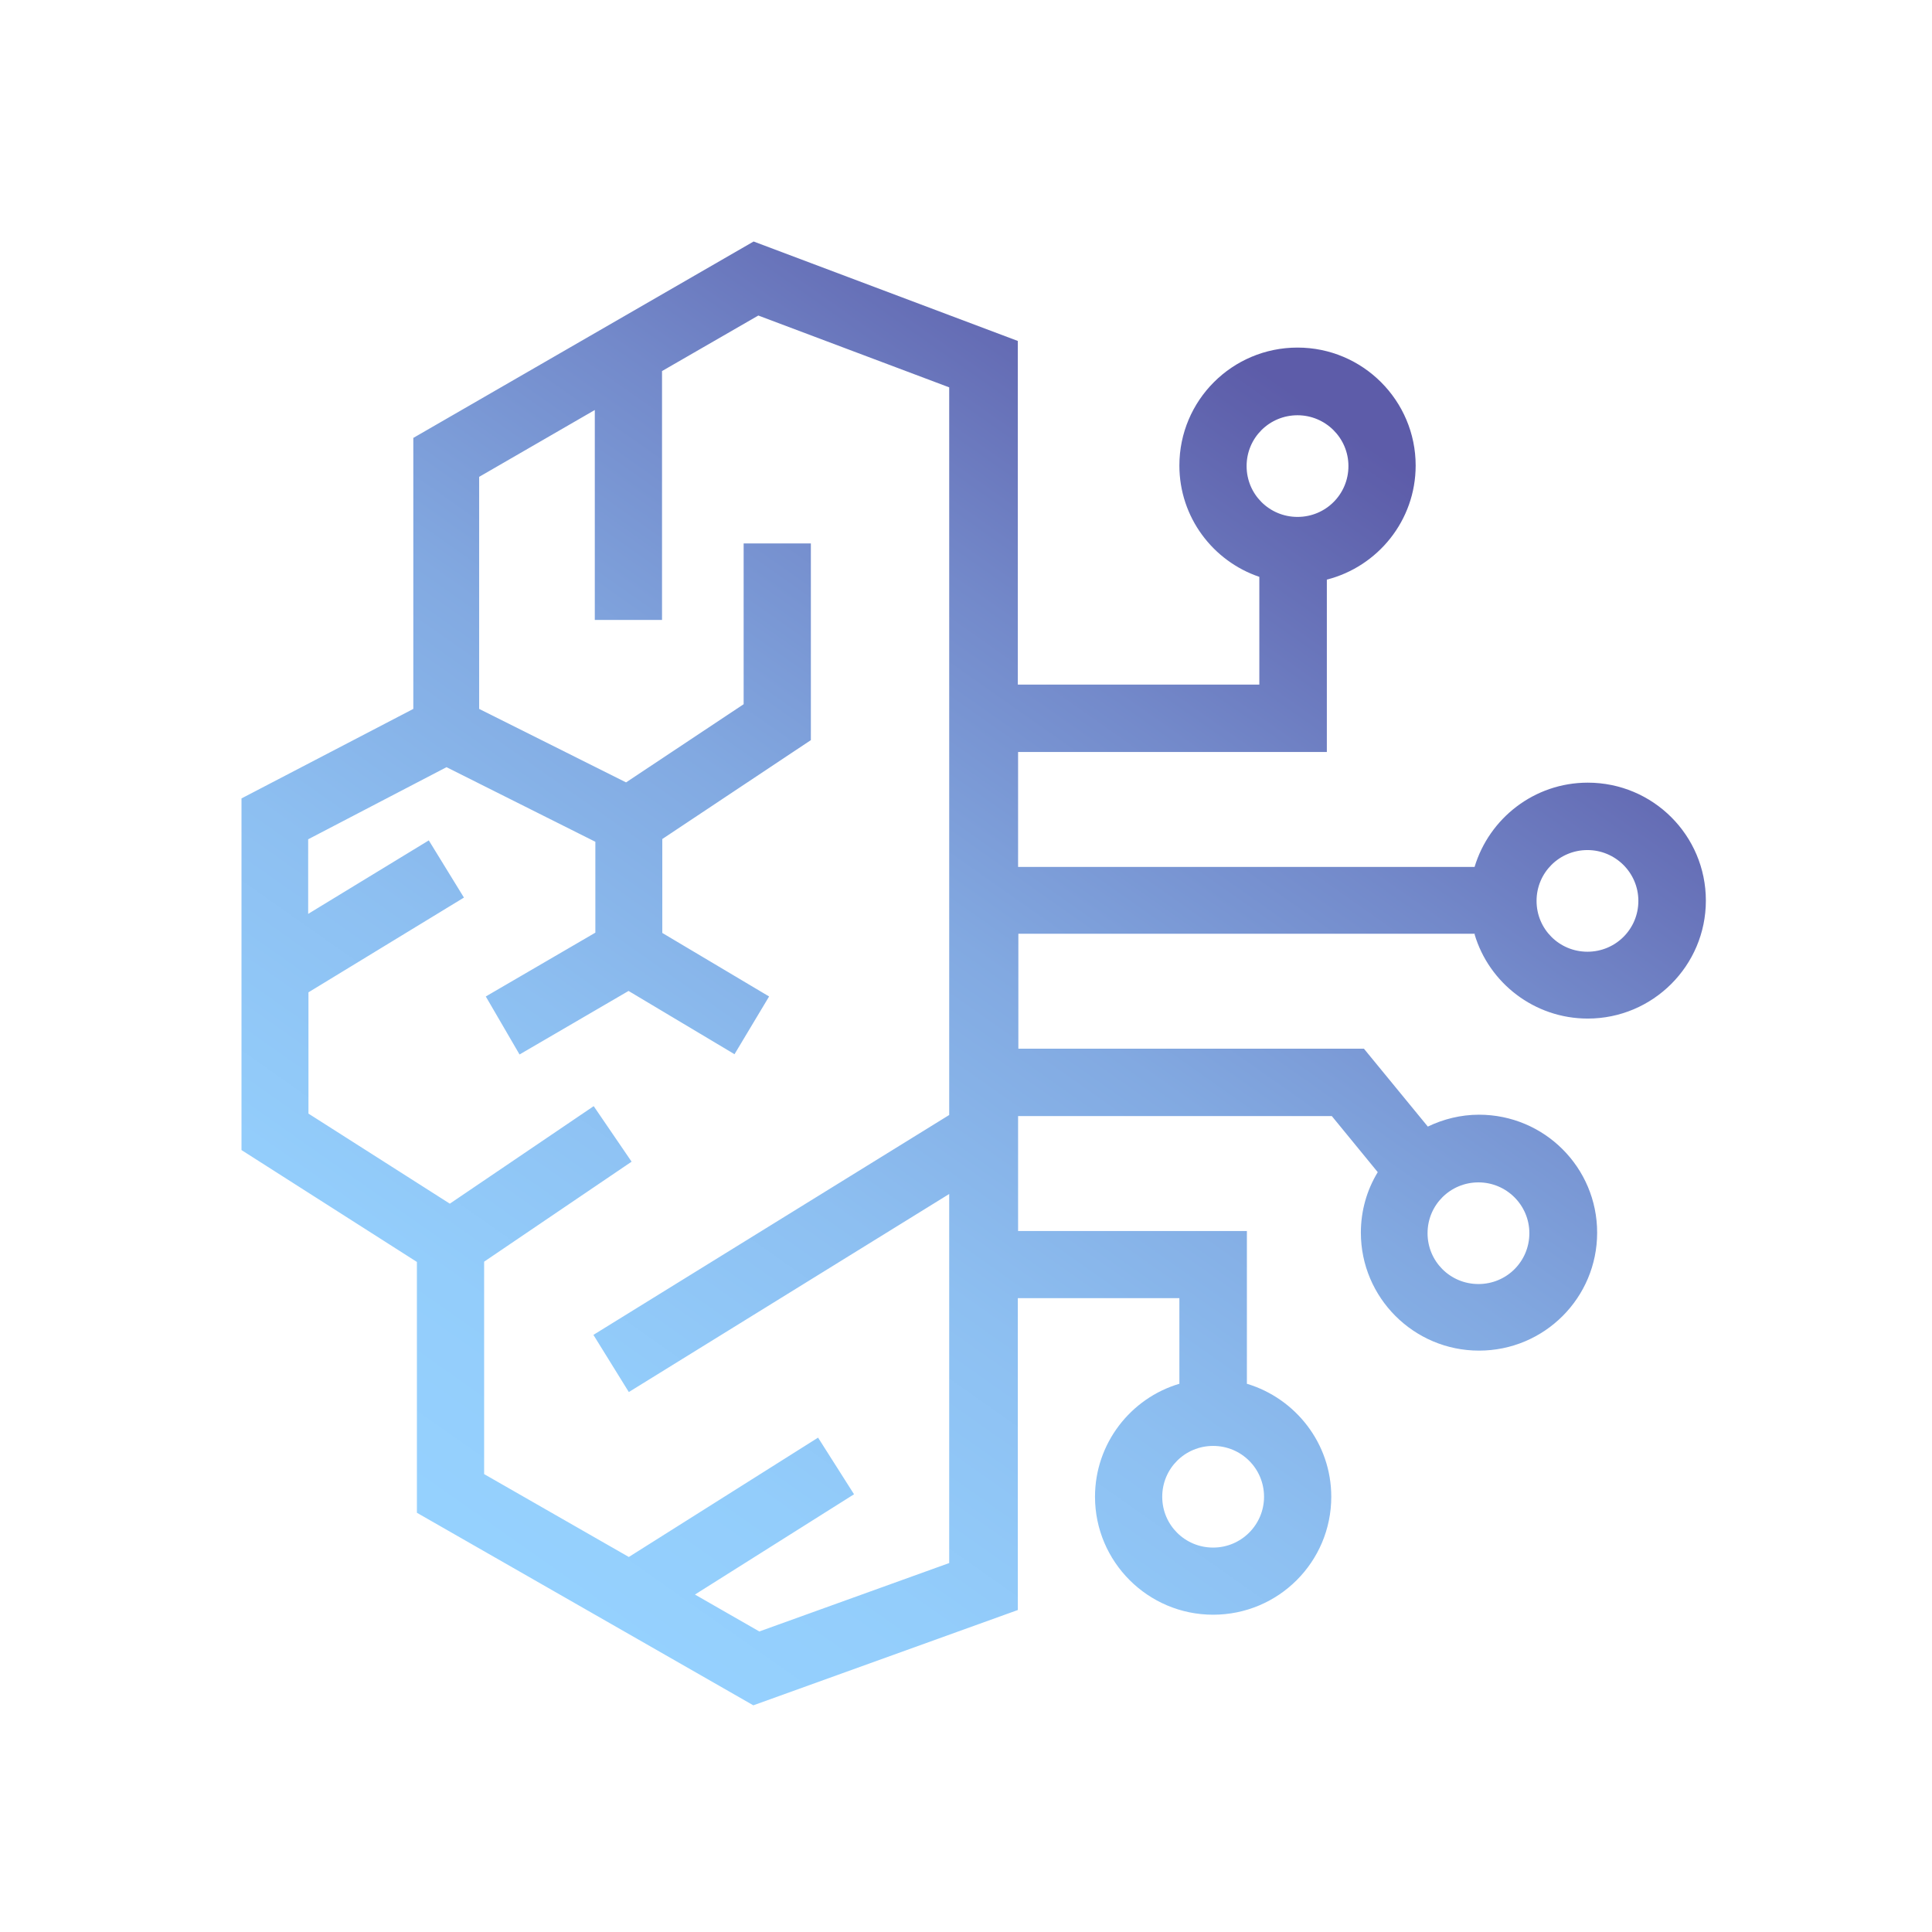 <svg width="128" height="128" viewBox="0 0 128 128" fill="none" xmlns="http://www.w3.org/2000/svg">
<g clip-path="url(#clip0_861_153)">
<path d="M97.695 61.901C98.648 65.122 101.654 67.483 105.192 67.483C109.499 67.483 113.018 63.987 113.018 59.668C113.018 55.349 109.517 51.853 105.192 51.853C101.654 51.853 98.666 54.214 97.695 57.435H67.451V49.822H87.907V38.401C91.279 37.541 93.791 34.485 93.791 30.843C93.791 26.542 90.29 23.028 85.964 23.028C81.638 23.028 78.137 26.524 78.137 30.843C78.137 34.265 80.355 37.175 83.434 38.218V45.356H67.433V22.589L49.928 16L27.383 29.013V46.967L16 52.897V76.195L27.621 83.607V100.225L49.91 112.982L67.433 106.668V86.005H78.137V91.678C74.911 92.63 72.547 95.632 72.547 99.164C72.547 103.465 76.048 106.979 80.373 106.979C84.699 106.979 88.2 103.483 88.2 99.164C88.2 95.632 85.836 92.648 82.61 91.678V81.557H67.451V73.944H88.237L91.279 77.659C90.565 78.83 90.161 80.203 90.161 81.667C90.161 85.968 93.662 89.482 97.988 89.482C102.314 89.482 105.815 85.986 105.815 81.667C105.815 77.348 102.314 73.852 97.988 73.852C96.778 73.852 95.624 74.145 94.597 74.639L90.363 69.478H67.469V61.864H97.713L97.695 61.901ZM105.173 56.319C107.025 56.319 108.546 57.82 108.546 59.687C108.546 61.553 107.043 63.054 105.173 63.054C103.304 63.054 101.801 61.553 101.801 59.687C101.801 57.82 103.304 56.319 105.173 56.319ZM85.964 27.512C87.815 27.512 89.337 29.013 89.337 30.879C89.337 32.746 87.834 34.247 85.964 34.247C84.094 34.247 82.591 32.746 82.591 30.879C82.591 29.013 84.094 27.512 85.964 27.512ZM83.746 99.164C83.746 101.012 82.243 102.531 80.373 102.531C78.504 102.531 77.001 101.031 77.001 99.164C77.001 97.297 78.504 95.796 80.373 95.796C82.243 95.796 83.746 97.297 83.746 99.164ZM97.951 78.336C99.803 78.336 101.324 79.837 101.324 81.704C101.324 83.571 99.821 85.071 97.951 85.071C96.082 85.071 94.579 83.571 94.579 81.704C94.579 79.837 96.082 78.336 97.951 78.336ZM50.35 108.113L46.042 105.643L56.582 98.999L54.199 95.247L41.661 103.154L32.075 97.663V83.589L41.845 76.964L39.334 73.285L29.802 79.746L20.436 73.779V65.745L30.737 59.467L28.409 55.678L20.417 60.547V55.605L29.582 50.828L39.444 55.77V61.791L32.185 66.019L34.421 69.862L41.643 65.653L48.663 69.844L50.955 66.019L43.879 61.81V55.587L53.722 49.035V36.004H49.268V46.656L41.478 51.835L31.745 46.967V31.593L39.407 27.164V41.074H43.861V24.584L50.24 20.905L62.887 25.663V73.871L39.315 88.439L41.661 92.227L62.887 79.105V103.556L50.24 108.113H50.35Z" fill="url(#paint0_linear_861_153)"/>
</g>
<defs>
<linearGradient id="paint0_linear_861_153" x1="31.507" y1="106.265" x2="87.281" y2="27.03" gradientUnits="userSpaceOnUse">
<stop stop-color="#96D2FF"/>
<stop offset="0.17" stop-color="#93CDFB"/>
<stop offset="0.36" stop-color="#8DBFF1"/>
<stop offset="0.56" stop-color="#82A9E1"/>
<stop offset="0.76" stop-color="#7389CA"/>
<stop offset="0.97" stop-color="#5F61AC"/>
<stop offset="1" stop-color="#5D5CA9"/>
</linearGradient>
<clipPath id="clip0_861_153">
<rect width="97" height="97" fill="white" transform="translate(16 16)"/>
</clipPath>
</defs>
</svg>
